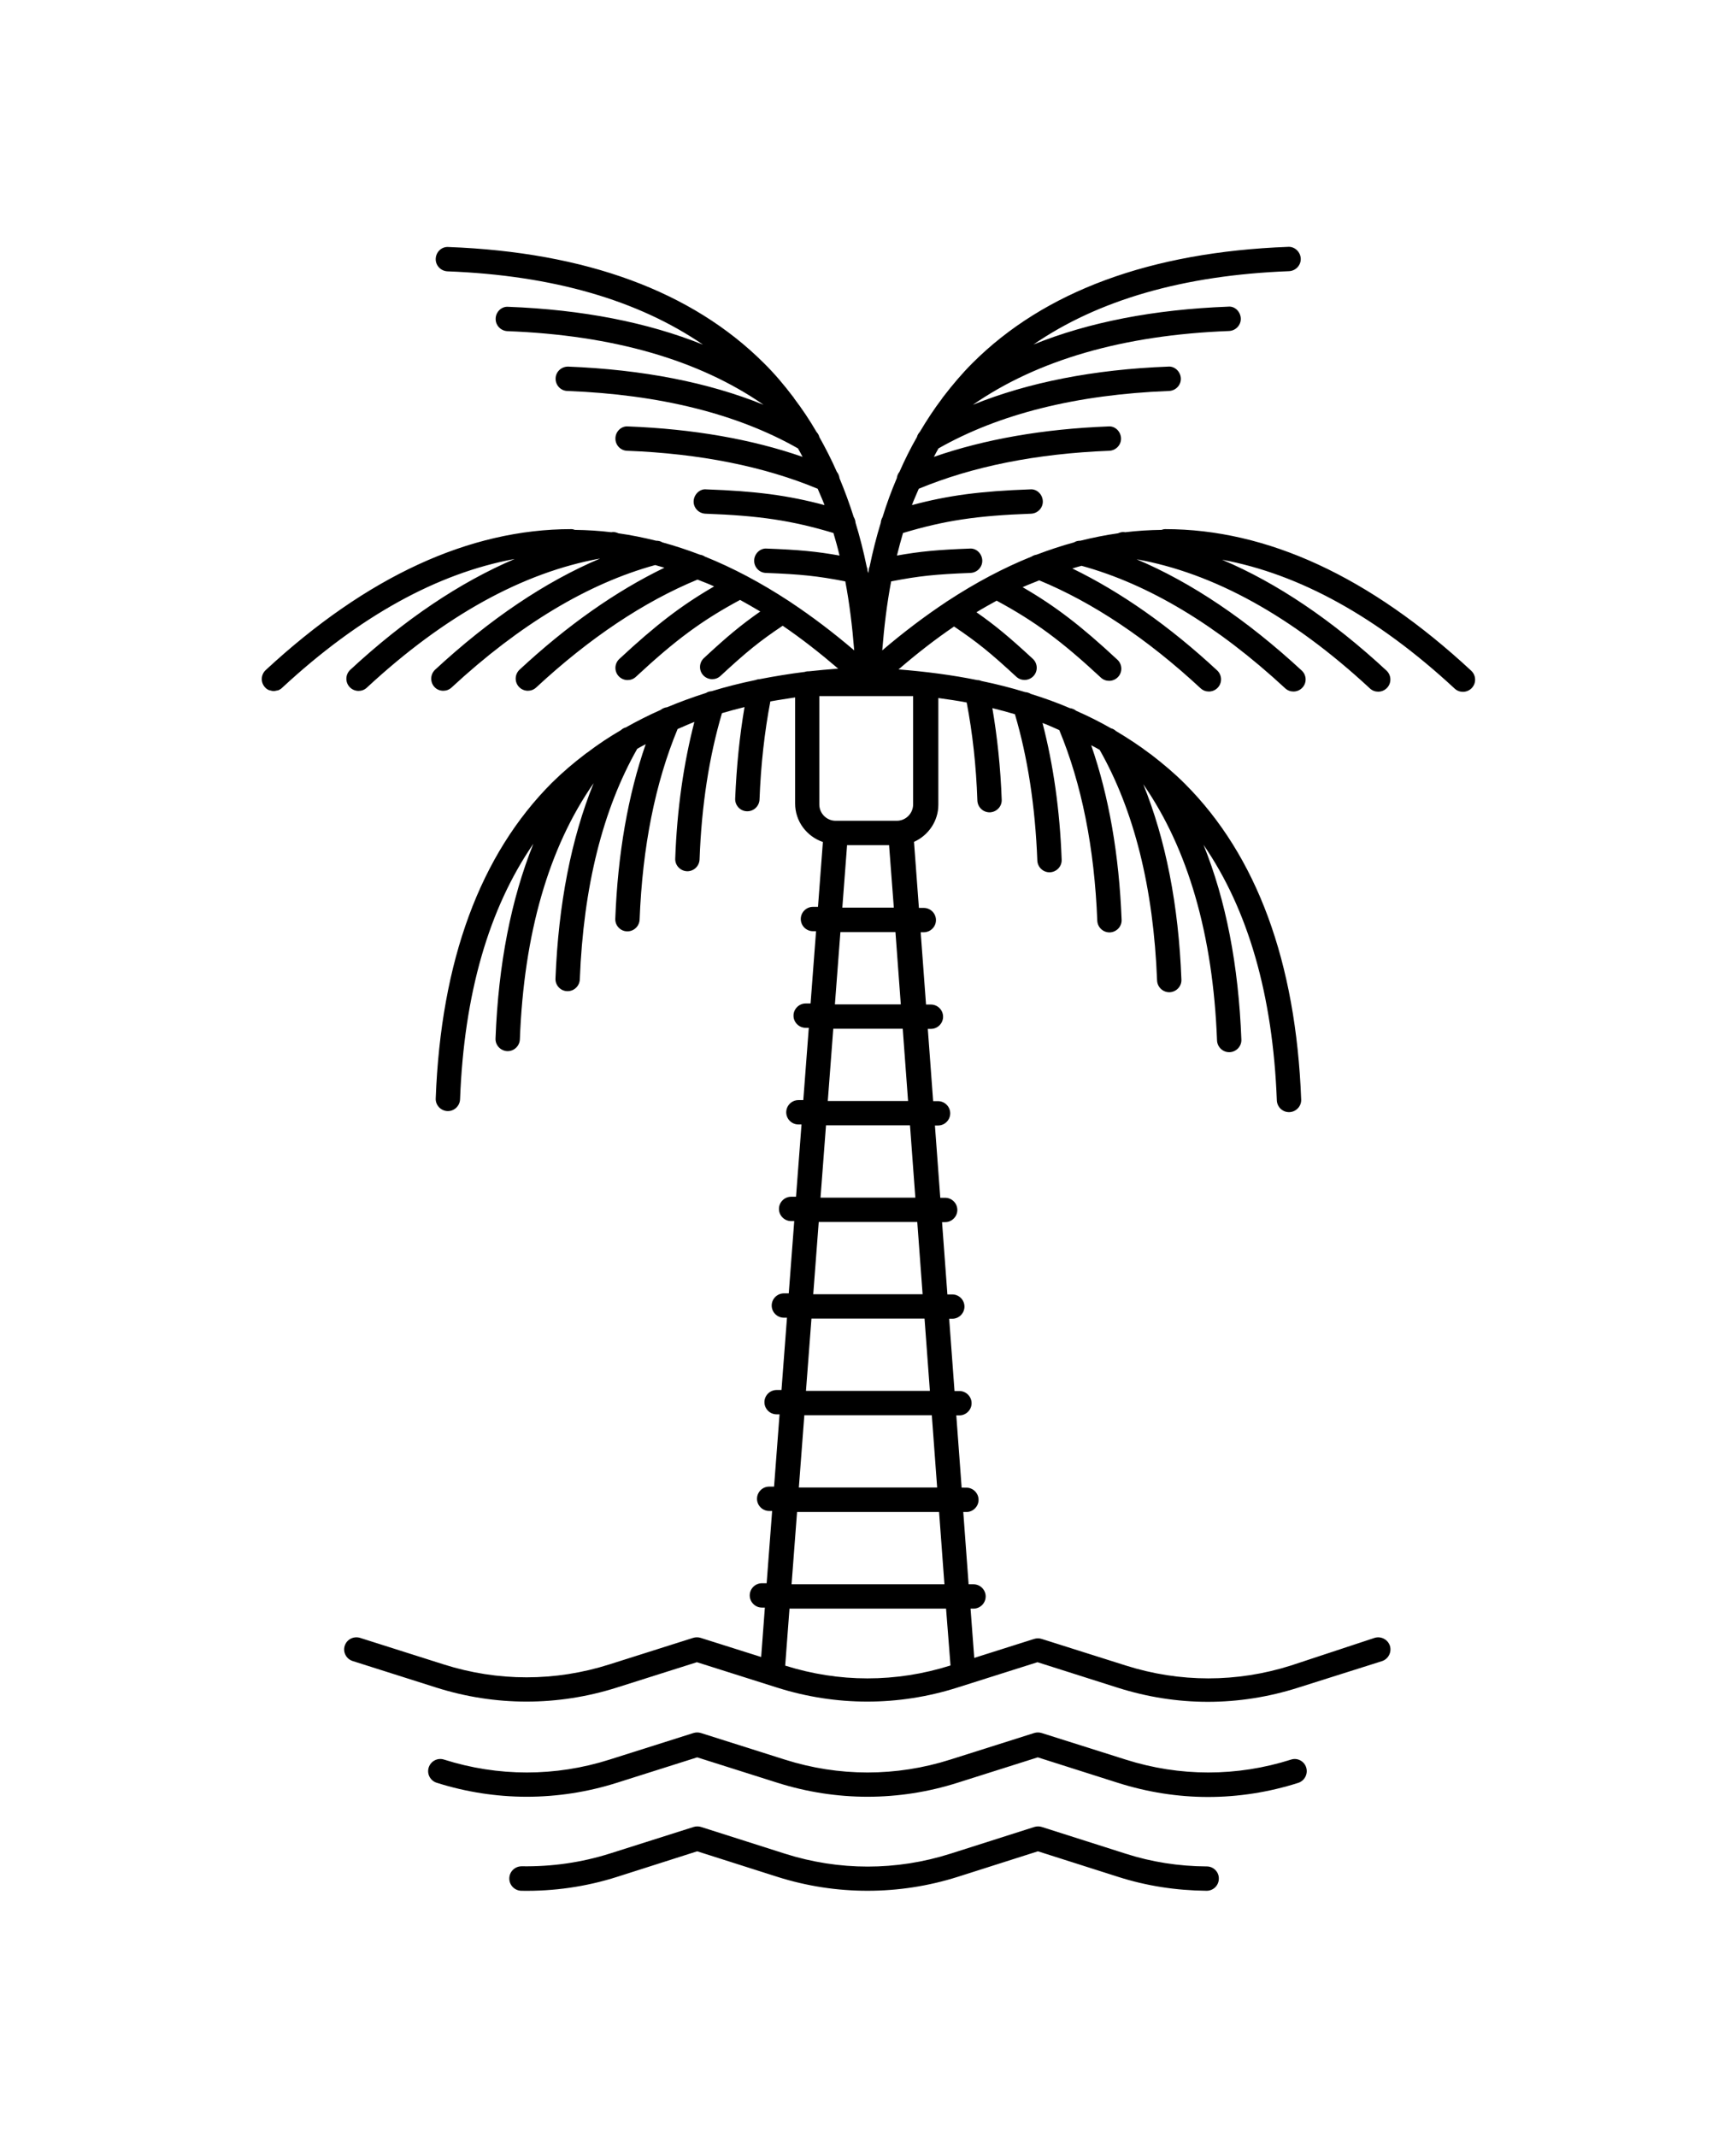 <svg xml:space="preserve" style="enable-background:new 0 0 116.98 144;" viewBox="0 0 116.98 144" y="0px" x="0px" xmlns:xlink="http://www.w3.org/1999/xlink" xmlns="http://www.w3.org/2000/svg" id="Layer_1" version="1.1">
<style type="text/css">
	.st0{fill:#F58463;}
</style>
<rect height="190.94" width="469.46" class="st0" y="-54.31" x="-555.78"></rect>
<g>
	<g>
		<path d="M78.52,35.65c-0.09,0-0.17,0.02-0.25,0.05c-0.82,0.01-1.64,0.06-2.46,0.16c-0.01,0-0.03-0.01-0.04-0.01
			c-0.15-0.02-0.3,0.02-0.43,0.08c-0.85,0.12-1.69,0.29-2.54,0.5c-0.15,0-0.3,0.03-0.42,0.11c-0.84,0.23-1.69,0.51-2.53,0.83
			c-0.12,0.02-0.23,0.06-0.34,0.13c-1.89,0.76-3.77,1.76-5.65,2.99c-0.04,0.02-0.08,0.05-0.12,0.08c-1.43,0.95-2.86,2.03-4.29,3.25
			c0.13-1.62,0.32-3.18,0.6-4.65c1.85-0.36,2.98-0.48,5.35-0.57c0.45-0.02,0.81-0.4,0.79-0.85c-0.02-0.45-0.4-0.83-0.85-0.79
			c-2.14,0.08-3.34,0.19-4.9,0.47c0.13-0.52,0.26-1.02,0.41-1.52c2.8-0.84,4.98-1.17,8.63-1.3c0.45-0.02,0.81-0.4,0.79-0.85
			c-0.02-0.45-0.4-0.83-0.85-0.79c-3.34,0.12-5.5,0.4-7.97,1.06c0.14-0.38,0.31-0.73,0.46-1.1c3.61-1.5,7.92-2.37,12.84-2.56
			c0.45-0.02,0.81-0.4,0.79-0.85c-0.02-0.45-0.4-0.83-0.85-0.79c-4.39,0.17-8.33,0.86-11.76,2.05c0.1-0.19,0.2-0.38,0.31-0.57
			c4.08-2.32,9.3-3.63,15.54-3.87c0.45-0.02,0.81-0.4,0.79-0.85c-0.02-0.45-0.41-0.83-0.85-0.79c-5.02,0.19-9.42,1.06-13.16,2.57
			c4.34-3.01,10.12-4.7,17.26-4.97c0.45-0.02,0.81-0.4,0.79-0.85c-0.02-0.45-0.4-0.84-0.85-0.79c-5,0.19-9.38,1.04-13.12,2.55
			c4.36-3,10.11-4.67,17.22-4.94c0.45-0.02,0.81-0.4,0.79-0.85c-0.02-0.45-0.41-0.82-0.85-0.79c-9.27,0.35-16.43,2.99-21.28,7.84
			c-0.7,0.7-1.33,1.45-1.94,2.24c-0.04,0.05-0.07,0.09-0.1,0.14c-0.54,0.71-1.03,1.46-1.5,2.25c-0.09,0.1-0.16,0.21-0.19,0.34
			c-0.43,0.75-0.82,1.53-1.18,2.35c-0.1,0.12-0.16,0.27-0.18,0.43c-0.36,0.84-0.68,1.71-0.96,2.62c-0.07,0.12-0.11,0.25-0.12,0.38
			c-0.29,0.95-0.54,1.93-0.75,2.95c-0.04,0.09-0.06,0.18-0.06,0.28c-0.01,0.06-0.03,0.11-0.04,0.16c-0.01-0.06-0.03-0.11-0.04-0.16
			c0-0.1-0.03-0.19-0.06-0.28c-0.21-1.02-0.46-2-0.75-2.95c-0.01-0.14-0.05-0.27-0.12-0.38c-0.29-0.91-0.61-1.78-0.96-2.62
			c-0.02-0.16-0.08-0.31-0.18-0.43c-0.36-0.82-0.76-1.6-1.18-2.35c-0.03-0.13-0.1-0.24-0.19-0.34c-0.46-0.79-0.96-1.54-1.5-2.25
			c-0.02-0.05-0.06-0.09-0.09-0.13c-0.6-0.79-1.24-1.55-1.94-2.24c-4.85-4.85-12.01-7.49-21.28-7.84c-0.46-0.03-0.83,0.34-0.85,0.79
			c-0.02,0.45,0.34,0.83,0.79,0.85c7.11,0.27,12.86,1.95,17.22,4.94c-3.74-1.5-8.12-2.36-13.12-2.55c-0.45-0.04-0.84,0.34-0.85,0.79
			c-0.02,0.45,0.34,0.83,0.79,0.85c7.14,0.27,12.92,1.95,17.26,4.96c-3.73-1.51-8.14-2.37-13.16-2.57
			c-0.45-0.01-0.84,0.34-0.85,0.79c-0.02,0.45,0.34,0.84,0.79,0.85c6.24,0.24,11.46,1.55,15.54,3.87c0.11,0.19,0.21,0.38,0.31,0.57
			c-3.43-1.19-7.37-1.88-11.76-2.05c-0.45-0.04-0.84,0.34-0.85,0.79c-0.02,0.45,0.34,0.84,0.79,0.85c4.92,0.19,9.23,1.06,12.84,2.56
			c0.15,0.37,0.32,0.72,0.46,1.1c-2.47-0.66-4.63-0.94-7.97-1.06c-0.43-0.05-0.83,0.34-0.85,0.79c-0.02,0.45,0.34,0.83,0.79,0.85
			c3.65,0.13,5.83,0.46,8.63,1.3c0.15,0.5,0.29,1,0.41,1.52c-1.56-0.28-2.77-0.39-4.9-0.47c-0.44-0.04-0.84,0.34-0.85,0.79
			c-0.02,0.45,0.34,0.84,0.79,0.85c2.37,0.09,3.5,0.21,5.35,0.57c0.28,1.47,0.47,3.03,0.6,4.65c-1.43-1.22-2.86-2.3-4.29-3.25
			c-0.04-0.03-0.08-0.05-0.12-0.08c-1.88-1.23-3.76-2.23-5.65-2.99c-0.1-0.07-0.22-0.11-0.34-0.13c-0.84-0.32-1.69-0.6-2.53-0.83
			c-0.12-0.08-0.27-0.11-0.42-0.11c-0.85-0.21-1.69-0.38-2.54-0.5c-0.13-0.06-0.28-0.1-0.43-0.08c-0.01,0-0.03,0.01-0.04,0.01
			c-0.82-0.1-1.64-0.15-2.46-0.16c-0.08-0.03-0.16-0.05-0.25-0.05c-6.86,0-13.79,3.2-20.59,9.5c-0.33,0.31-0.35,0.83-0.04,1.16
			c0.08,0.09,0.17,0.15,0.27,0.19c0.03,0.01,0.06,0.01,0.09,0.02c0.07,0.02,0.14,0.04,0.22,0.04c0,0,0.01,0,0.01,0
			c0.06,0,0.12-0.02,0.18-0.03c0.04-0.01,0.07-0.01,0.11-0.02c0.1-0.04,0.19-0.09,0.27-0.17c5.21-4.83,10.47-7.72,15.67-8.68
			c-3.7,1.58-7.41,4.07-11.08,7.47c-0.33,0.31-0.35,0.83-0.04,1.16c0.16,0.17,0.38,0.26,0.6,0.26c0.2,0,0.4-0.07,0.56-0.22
			c5.24-4.86,10.52-7.76,15.72-8.7c-3.71,1.57-7.43,4.08-11.12,7.49c-0.33,0.31-0.35,0.83-0.05,1.16c0.16,0.18,0.38,0.26,0.6,0.26
			c0.2,0,0.4-0.07,0.56-0.22c4.58-4.24,9.2-7.01,13.72-8.25c0.21,0.06,0.41,0.12,0.62,0.18c-3.27,1.58-6.54,3.88-9.76,6.87
			c-0.33,0.31-0.35,0.83-0.04,1.16c0.16,0.17,0.38,0.26,0.6,0.26c0.2,0,0.4-0.07,0.56-0.22c3.6-3.34,7.26-5.78,10.87-7.27
			c0.37,0.15,0.74,0.28,1.12,0.46c-2.21,1.28-3.94,2.61-6.39,4.89c-0.33,0.31-0.35,0.83-0.04,1.16c0.16,0.17,0.38,0.26,0.6,0.26
			c0.2,0,0.4-0.07,0.56-0.22c2.68-2.49,4.45-3.8,7.02-5.18c0.45,0.25,0.91,0.51,1.36,0.78c-1.3,0.91-2.23,1.68-3.8,3.14
			c-0.33,0.31-0.35,0.83-0.04,1.16c0.16,0.17,0.38,0.26,0.6,0.26c0.2,0,0.4-0.07,0.56-0.22c1.74-1.61,2.62-2.33,4.19-3.38
			c1.25,0.85,2.49,1.82,3.74,2.89c-0.67,0.05-1.34,0.11-1.98,0.18h-0.08c-0.07,0-0.12,0.02-0.19,0.04c-1.05,0.13-2.06,0.3-3.05,0.49
			c-0.1,0-0.19,0.03-0.28,0.06c-1.02,0.21-2,0.46-2.95,0.75c-0.14,0.01-0.27,0.05-0.38,0.12c-0.91,0.29-1.78,0.61-2.62,0.96
			c-0.16,0.02-0.31,0.08-0.43,0.18c-0.82,0.36-1.6,0.76-2.35,1.18c-0.13,0.03-0.24,0.1-0.34,0.19c-0.79,0.46-1.54,0.96-2.25,1.5
			c-0.05,0.03-0.09,0.06-0.14,0.1c-0.79,0.6-1.54,1.24-2.24,1.93c-4.85,4.85-7.49,12.01-7.84,21.28c-0.02,0.45,0.34,0.83,0.79,0.85
			c0.01,0,0.02,0,0.03,0c0.44,0,0.8-0.35,0.82-0.79c0.27-7.11,1.94-12.86,4.94-17.22c-1.5,3.74-2.36,8.12-2.55,13.12
			c-0.02,0.45,0.34,0.83,0.79,0.85c0.01,0,0.02,0,0.03,0c0.44,0,0.8-0.35,0.82-0.79c0.27-7.14,1.95-12.93,4.97-17.26
			c-1.51,3.73-2.37,8.14-2.57,13.16c-0.02,0.45,0.34,0.84,0.79,0.85c0.01,0,0.02,0,0.03,0c0.44,0,0.8-0.35,0.82-0.79
			c0.24-6.24,1.55-11.46,3.87-15.54c0.19-0.11,0.38-0.21,0.57-0.31c-1.19,3.43-1.88,7.37-2.05,11.76c-0.02,0.45,0.34,0.84,0.79,0.85
			c0.01,0,0.02,0,0.03,0c0.44,0,0.8-0.35,0.82-0.79c0.19-4.92,1.06-9.23,2.56-12.84c0.38-0.16,0.74-0.33,1.13-0.48
			c-0.72,2.78-1.17,5.86-1.29,9.21c-0.02,0.45,0.34,0.83,0.79,0.85c0.01,0,0.02,0,0.03,0c0.44,0,0.8-0.35,0.82-0.79
			c0.13-3.64,0.65-6.95,1.51-9.86c0.5-0.15,1-0.28,1.52-0.41c-0.33,1.93-0.54,3.99-0.63,6.17c-0.02,0.45,0.34,0.84,0.79,0.85
			c0.01,0,0.02,0,0.03,0c0.44,0,0.8-0.35,0.82-0.79c0.09-2.36,0.34-4.57,0.73-6.61c0.54-0.1,1.11-0.18,1.67-0.27v7.15
			c0,1.21,0.79,2.22,1.87,2.59l-0.33,4.37h-0.34c-0.45,0-0.82,0.37-0.82,0.82s0.37,0.82,0.82,0.82h0.21l-0.37,4.87h-0.33
			c-0.45,0-0.82,0.37-0.82,0.82c0,0.45,0.37,0.82,0.82,0.82h0.21l-0.37,4.87H53.8c-0.45,0-0.82,0.37-0.82,0.82
			c0,0.45,0.37,0.82,0.82,0.82h0.21l-0.37,4.87h-0.33c-0.45,0-0.82,0.37-0.82,0.82c0,0.45,0.37,0.82,0.82,0.82h0.21l-0.37,4.87
			h-0.33c-0.45,0-0.82,0.37-0.82,0.82c0,0.45,0.37,0.82,0.82,0.82h0.21l-0.37,4.87h-0.33c-0.45,0-0.82,0.37-0.82,0.82
			c0,0.45,0.37,0.82,0.82,0.82h0.2l-0.37,4.87h-0.33c-0.45,0-0.82,0.37-0.82,0.82c0,0.45,0.37,0.82,0.82,0.82h0.2l-0.37,4.87h-0.32
			c-0.45,0-0.82,0.37-0.82,0.82c0,0.45,0.37,0.82,0.82,0.82h0.2l-0.25,3.33l-4.08-1.29c-0.16-0.05-0.34-0.05-0.5,0l-5.65,1.79
			c-3.65,1.16-7.51,1.16-11.16,0l-5.64-1.79c-0.43-0.13-0.89,0.1-1.03,0.53c-0.14,0.43,0.1,0.89,0.53,1.03l5.64,1.79
			c3.98,1.26,8.18,1.26,12.16,0l5.4-1.71l5.4,1.71c3.98,1.26,8.18,1.26,12.15,0l5.4-1.71l5.41,1.72c1.99,0.63,4.03,0.95,6.07,0.95
			c2.04,0,4.09-0.32,6.07-0.95l5.66-1.79c0.43-0.14,0.67-0.6,0.54-1.03c-0.14-0.43-0.6-0.67-1.03-0.54L87,112.21
			c-3.65,1.16-7.5,1.16-11.15,0l-5.66-1.79c-0.16-0.05-0.34-0.05-0.5,0l-4.04,1.28l-0.25-3.32h0.2c0.45,0,0.82-0.37,0.82-0.82
			c0-0.45-0.37-0.82-0.82-0.82h-0.33l-0.36-4.87h0.21c0.45,0,0.82-0.37,0.82-0.82c0-0.45-0.37-0.82-0.82-0.82H64.8l-0.36-4.87h0.21
			c0.45,0,0.82-0.37,0.82-0.82c0-0.45-0.37-0.82-0.82-0.82h-0.33l-0.36-4.87h0.21c0.45,0,0.82-0.37,0.82-0.82
			c0-0.45-0.37-0.82-0.82-0.82h-0.33l-0.36-4.87h0.21c0.45,0,0.82-0.37,0.82-0.82c0-0.45-0.37-0.82-0.82-0.82h-0.33l-0.36-4.87h0.21
			c0.45,0,0.82-0.37,0.82-0.82c0-0.45-0.37-0.82-0.82-0.82h-0.33l-0.36-4.87h0.21c0.45,0,0.82-0.37,0.82-0.82
			c0-0.45-0.37-0.82-0.82-0.82h-0.33l-0.36-4.87h0.21c0.45,0,0.82-0.37,0.82-0.82s-0.37-0.82-0.82-0.82h-0.33l-0.33-4.45
			c0.96-0.43,1.64-1.39,1.64-2.5v-7.19c0.65,0.09,1.29,0.18,1.91,0.3c0.39,2.04,0.64,4.25,0.72,6.61c0.02,0.44,0.38,0.79,0.82,0.79
			c0.01,0,0.02,0,0.03,0c0.45-0.02,0.81-0.4,0.79-0.85c-0.08-2.18-0.3-4.24-0.63-6.17c0.52,0.13,1.02,0.26,1.52,0.41
			c0.86,2.91,1.37,6.21,1.51,9.86c0.02,0.44,0.38,0.79,0.82,0.79c0.01,0,0.02,0,0.03,0c0.45-0.02,0.81-0.4,0.79-0.85
			c-0.12-3.35-0.57-6.43-1.29-9.21c0.39,0.14,0.75,0.32,1.13,0.48c1.5,3.61,2.37,7.92,2.56,12.84c0.02,0.44,0.38,0.79,0.82,0.79
			c0.01,0,0.02,0,0.03,0c0.45-0.02,0.81-0.4,0.79-0.85c-0.17-4.39-0.86-8.33-2.05-11.76c0.19,0.1,0.38,0.2,0.57,0.31
			c2.32,4.08,3.63,9.3,3.87,15.54c0.02,0.44,0.38,0.79,0.82,0.79c0.01,0,0.02,0,0.03,0c0.45-0.02,0.81-0.4,0.79-0.85
			c-0.19-5.02-1.06-9.43-2.57-13.16c3.01,4.34,4.7,10.13,4.97,17.26c0.02,0.44,0.38,0.79,0.82,0.79c0.01,0,0.02,0,0.03,0
			c0.45-0.02,0.81-0.4,0.79-0.85c-0.19-5-1.04-9.38-2.55-13.12c3,4.36,4.67,10.11,4.94,17.22c0.02,0.44,0.38,0.79,0.82,0.79
			c0.01,0,0.02,0,0.03,0c0.45-0.02,0.81-0.4,0.79-0.85c-0.35-9.27-2.99-16.43-7.84-21.28c-0.7-0.7-1.45-1.33-2.24-1.94
			c-0.05-0.04-0.09-0.07-0.14-0.1c-0.71-0.54-1.46-1.03-2.25-1.5c-0.1-0.09-0.21-0.16-0.34-0.19c-0.75-0.43-1.53-0.82-2.35-1.18
			c-0.12-0.1-0.27-0.16-0.43-0.18c-0.84-0.36-1.72-0.68-2.63-0.96c-0.11-0.07-0.24-0.11-0.38-0.12c-0.95-0.29-1.93-0.54-2.95-0.75
			c-0.09-0.04-0.18-0.06-0.28-0.06c-1.67-0.34-3.44-0.57-5.3-0.72c1.24-1.07,2.49-2.04,3.74-2.89c1.56,1.05,2.45,1.77,4.19,3.38
			c0.16,0.15,0.36,0.22,0.56,0.22c0.22,0,0.44-0.09,0.6-0.26c0.31-0.33,0.29-0.85-0.04-1.16c-1.57-1.45-2.5-2.23-3.8-3.14
			c0.45-0.28,0.91-0.53,1.36-0.78c2.57,1.39,4.35,2.7,7.02,5.18c0.16,0.15,0.36,0.22,0.56,0.22c0.22,0,0.44-0.09,0.6-0.26
			c0.31-0.33,0.29-0.85-0.04-1.16c-2.45-2.28-4.18-3.61-6.39-4.89c0.37-0.17,0.74-0.3,1.12-0.46c3.61,1.49,7.27,3.93,10.87,7.27
			c0.16,0.15,0.36,0.22,0.56,0.22c0.22,0,0.44-0.09,0.6-0.26c0.31-0.33,0.29-0.85-0.04-1.16c-3.22-2.99-6.49-5.28-9.76-6.87
			c0.21-0.06,0.41-0.13,0.62-0.18c4.53,1.24,9.14,4.01,13.72,8.25c0.16,0.15,0.36,0.22,0.56,0.22c0.22,0,0.44-0.09,0.6-0.26
			c0.31-0.33,0.29-0.85-0.05-1.16c-3.69-3.41-7.41-5.92-11.12-7.49c5.2,0.93,10.48,3.84,15.72,8.7c0.16,0.15,0.36,0.22,0.56,0.22
			c0.22,0,0.44-0.09,0.6-0.26c0.31-0.33,0.29-0.85-0.04-1.16c-3.67-3.4-7.37-5.9-11.08-7.47c5.2,0.96,10.45,3.84,15.67,8.68
			c0.16,0.15,0.36,0.22,0.56,0.22c0.22,0,0.44-0.09,0.6-0.26c0.31-0.33,0.29-0.85-0.04-1.16C92.31,38.85,85.38,35.65,78.52,35.65z
			 M64.05,112.21L64.05,112.21c-1.83,0.58-3.71,0.87-5.59,0.87c0,0,0,0-0.01,0c0,0,0,0-0.01,0c-1.86,0-3.72-0.29-5.53-0.86
			l0.29-3.84h10.55L64.05,112.21z M63.64,106.74h-10.3l0.37-4.87h9.57L63.64,106.74z M63.15,100.22h-9.32l0.37-4.87h8.59
			L63.15,100.22z M62.66,93.71h-8.35l0.37-4.87h7.62L62.66,93.71z M62.17,87.2H54.8l0.37-4.87h6.64L62.17,87.2z M61.68,80.69h-6.39
			l0.37-4.87h5.66L61.68,80.69z M60.34,62.8l0.36,4.87h-4.44l0.37-4.87H60.34z M56.76,61.15l0.32-4.21h2.83l0.32,4.21H56.76z
			 M60.83,69.31l0.36,4.87h-5.41l0.37-4.87H60.83z M61.53,46.9v7.3c0,0.6-0.49,1.1-1.1,1.1h-4.04c0,0-0.01,0-0.01,0
			c-0.01,0-0.02,0-0.03,0h-0.04c-0.6,0-1.1-0.49-1.1-1.1v-7.3H61.53z"></path>
		<path d="M87,118.55c-3.65,1.16-7.5,1.16-11.15,0l-5.66-1.79c-0.16-0.05-0.34-0.05-0.5,0l-5.65,1.79c-3.65,1.16-7.51,1.16-11.16,0
			l-5.65-1.79c-0.16-0.05-0.34-0.05-0.5,0l-5.65,1.79c-3.65,1.16-7.51,1.16-11.16,0c-0.43-0.14-0.89,0.1-1.03,0.53
			c-0.14,0.43,0.1,0.89,0.53,1.03c3.98,1.26,8.18,1.26,12.16,0l5.4-1.71l5.4,1.71c3.98,1.26,8.18,1.26,12.15,0l5.4-1.71l5.41,1.72
			c1.99,0.63,4.03,0.95,6.07,0.95c2.04,0,4.09-0.32,6.07-0.95c0.43-0.14,0.67-0.6,0.54-1.03S87.43,118.41,87,118.55z"></path>
		<path d="M81.32,125.75c-1.89-0.01-3.73-0.3-5.47-0.86l-5.65-1.8c-0.16-0.05-0.34-0.05-0.5,0l-5.65,1.8
			c-3.65,1.16-7.51,1.16-11.16,0l-5.65-1.8c-0.16-0.05-0.34-0.05-0.5,0l-5.64,1.79c-1.93,0.61-3.92,0.89-5.94,0.86
			c-0.46,0-0.83,0.35-0.84,0.81c-0.01,0.45,0.35,0.83,0.81,0.84c2.17,0.04,4.36-0.27,6.46-0.94l5.39-1.72l5.4,1.72
			c1.99,0.63,4.03,0.94,6.08,0.94c2.04,0,4.09-0.31,6.08-0.94l5.4-1.72l5.4,1.72c1.9,0.61,3.91,0.92,5.96,0.94c0,0,0,0,0.01,0
			c0.45,0,0.82-0.36,0.82-0.82C82.14,126.12,81.77,125.75,81.32,125.75z"></path>
	</g>
</g>
</svg>
